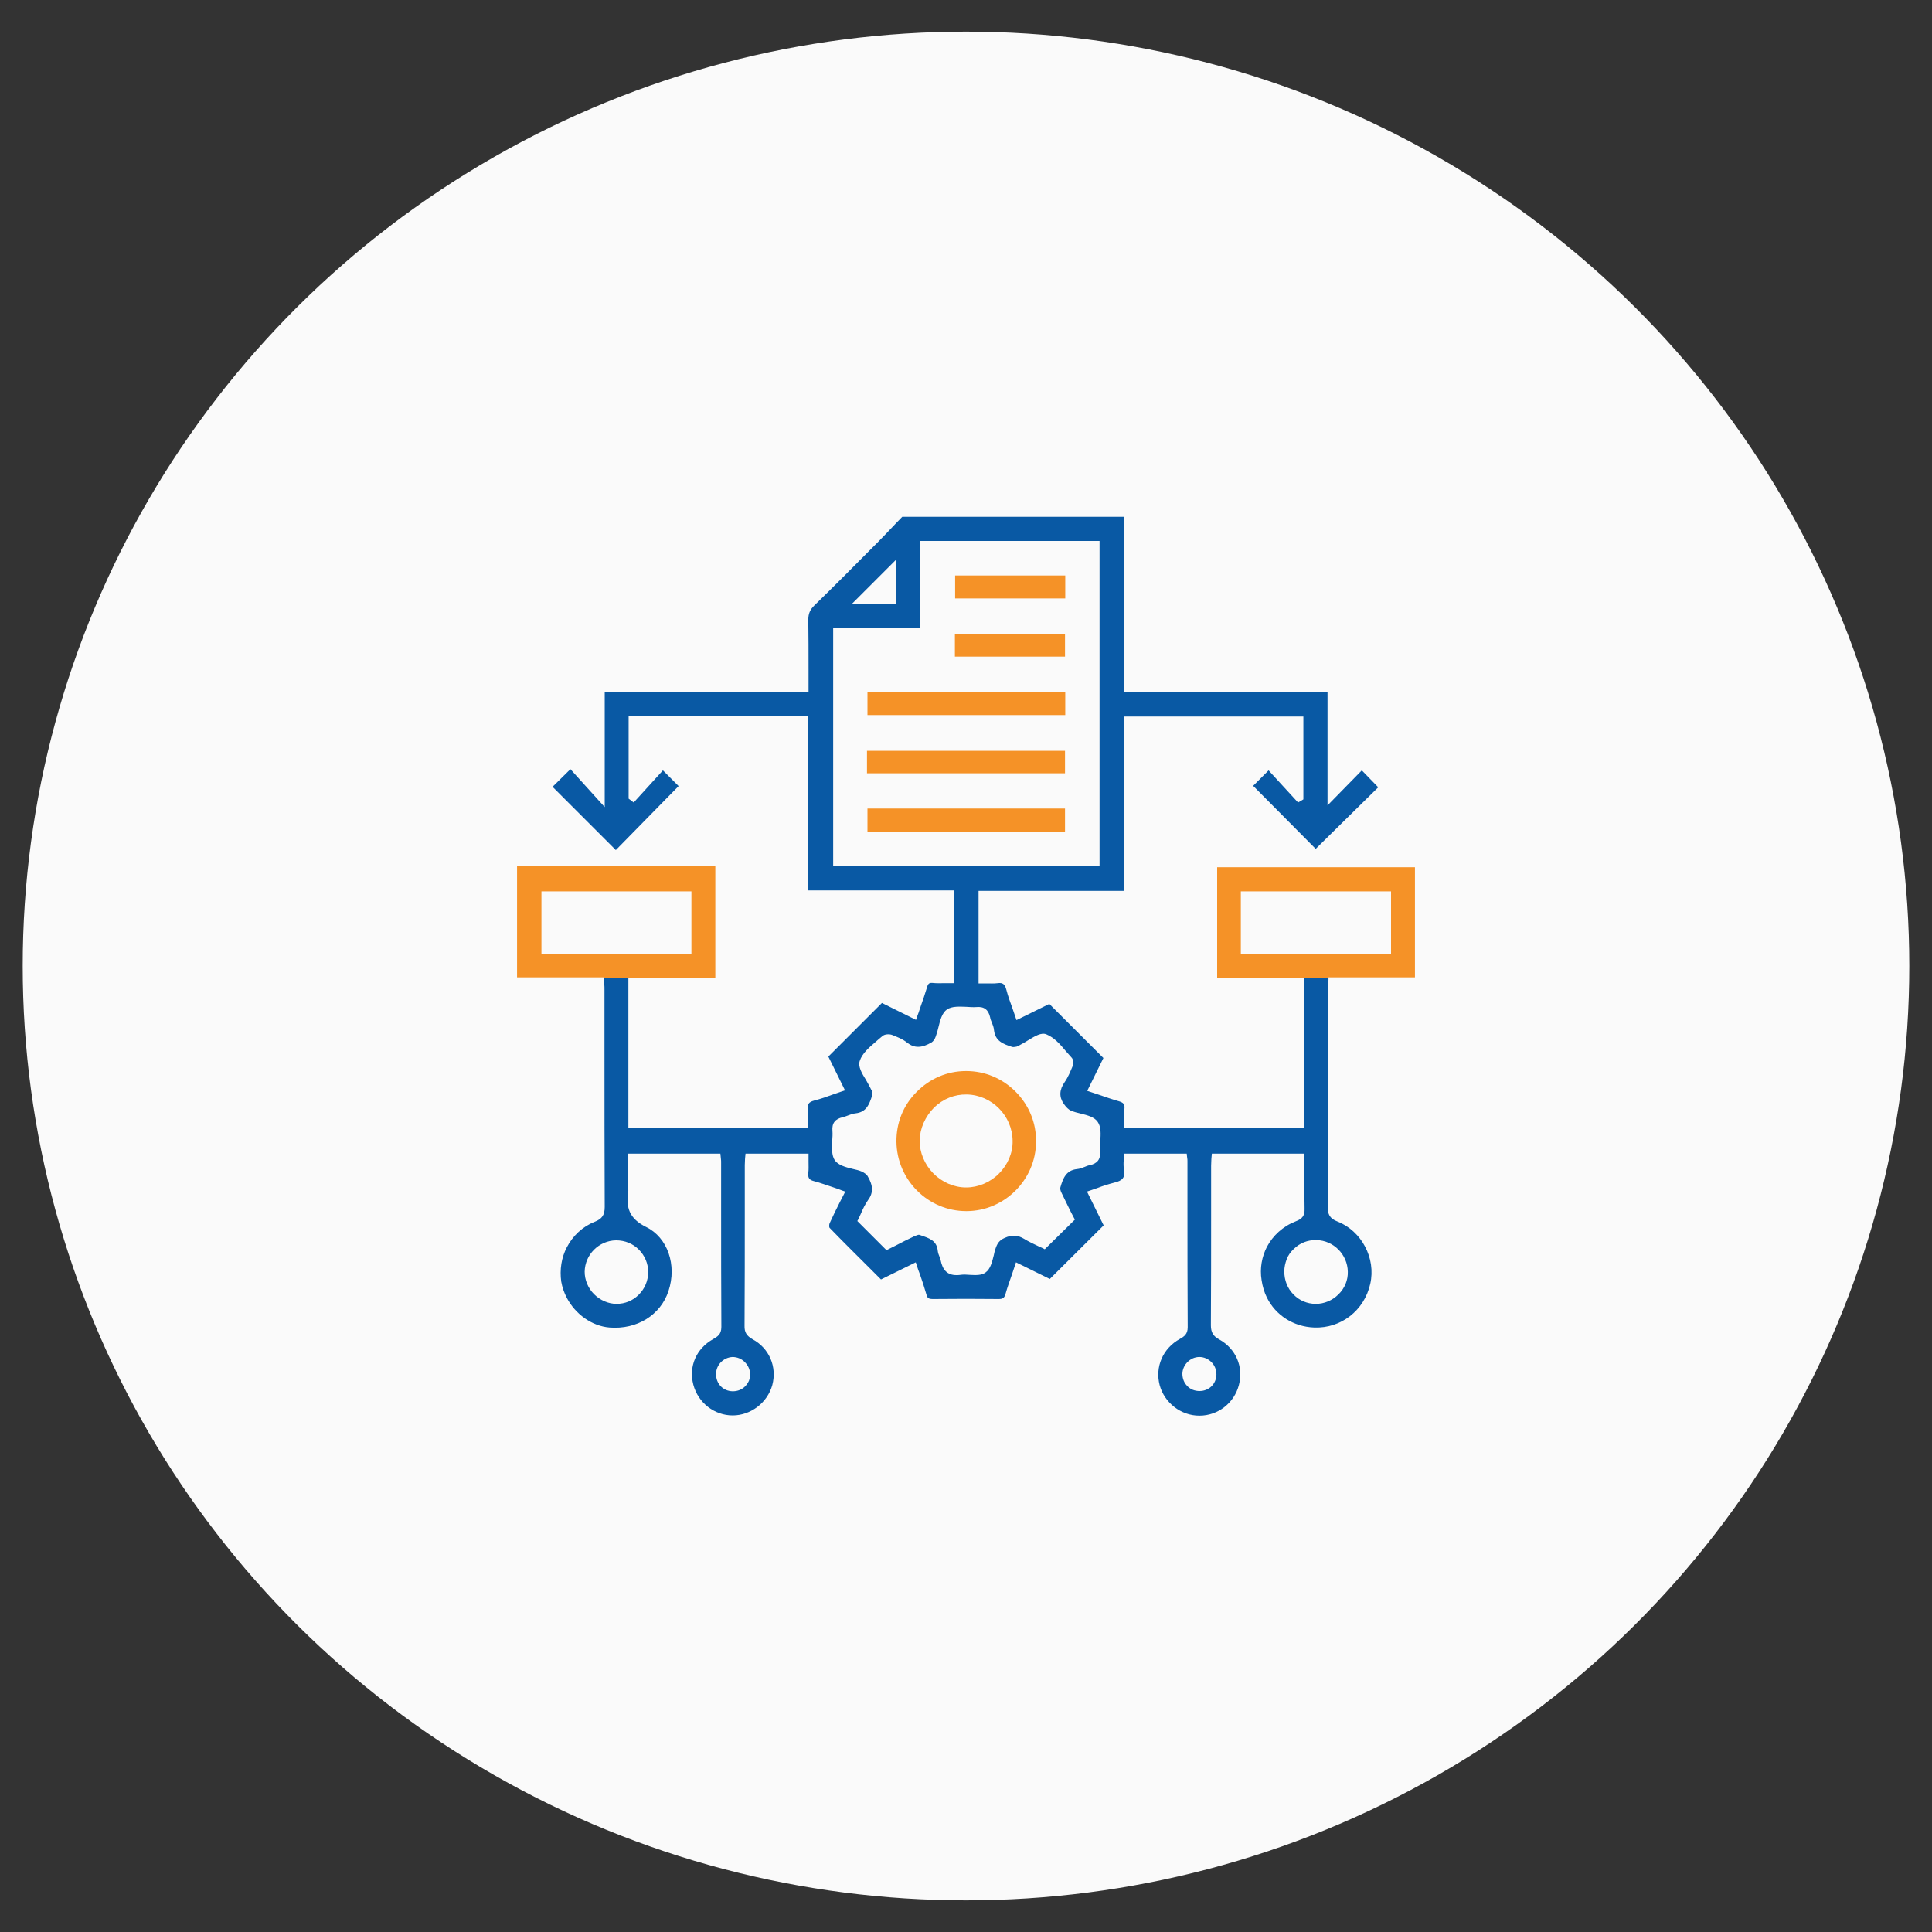 <svg xmlns="http://www.w3.org/2000/svg" xmlns:xlink="http://www.w3.org/1999/xlink" version="1.1" id="Layer_1" x="0px" y="0px" viewBox="0 0 800 800" style="enable-background:new 0 0 800 800;" xml:space="preserve"><rect x="0" y="0" width="800" height="800" fill="#333333" stroke="none"/> <style type="text/css"> .st0{fill:#FAFAFA;} .st1{fill:#0959A4;} .st2{fill:#F59227;} </style> <ellipse class="st0" cx="400" cy="400" rx="390.6" ry="386.9"></ellipse> <g> </g> <g> </g> <g> <g> <path class="st1" d="M553.8,505.8c-3.4-1.3-4-3.2-4-6.1c0.1-21.8,0.1-44,0.1-65.5v-24.1c0-0.9,0.1-1.8,0.1-2.8 c0-0.5,0.1-1,0.1-1.6l0-1h-25.5v0.1h15.3v62.4h-74.4v-1.1c0-0.8,0-1.5,0-2.2c0-1.6-0.1-3.2,0.1-4.7c0.2-1.9-0.3-2.6-2.3-3.2 c-2.8-0.8-5.4-1.7-8.3-2.7c-1.2-0.4-2.4-0.8-3.6-1.2l-1.2-0.4l6.7-13.6l-22.4-22.4l-13.6,6.7l-0.4-1.2c-0.4-1.2-0.8-2.4-1.2-3.5 c-1-2.7-1.9-5.2-2.6-7.9c-0.6-2.3-1.5-3-3.6-2.7c-1.5,0.2-3.1,0.1-4.7,0.1c-0.7,0-1.4,0-2.1,0h-1.1v-38.3h60.3v-72.2h74.2v34.3 l-2.2,1.3L525.3,319l-6.4,6.4l25.9,26.1l25.9-25.5l-6.8-7l-14.2,14.5v-47.1h-84.2V214h-91.9c-1,1-2,2.1-3,3.1 c-2.4,2.5-4.8,5.1-7.3,7.6l-2.8,2.8c-7.6,7.7-15.5,15.6-23.4,23.3c-1.7,1.7-2.4,3.3-2.4,5.9c0.1,6.8,0.1,13.4,0.1,20.5 c0,2.7,0,5.4,0,8.1v1.1h-84.4v47.8l-14.2-15.7l-7.4,7.3l26.2,26.2l26-26.5l-6.5-6.5l-12.1,13.3l-2.1-1.6v-34.2h74.3v72.2h60.4 v38.4h-1.1c-0.8,0-1.6,0-2.4,0c-1.9,0-3.6,0.1-5.4-0.1c-1.3-0.1-1.8,0.3-2.2,1.7c-0.9,2.9-1.8,5.7-2.9,8.7 c-0.4,1.2-0.8,2.5-1.3,3.7l-0.4,1.2l-14.1-7l-22.2,22.2l6.9,14l-1.2,0.4c-1.2,0.4-2.3,0.8-3.5,1.2c-2.7,1-5.3,1.9-8,2.6 c-2.3,0.6-2.9,1.5-2.7,3.6c0.2,1.5,0.1,3.1,0.1,4.7c0,0.7,0,1.4,0,2.1v1.1h-74.4v-62.5h21.9v-0.1h-32.1l0.1,1 c0,0.6,0.1,1.1,0.1,1.6c0.1,1,0.1,1.9,0.1,2.8V434c0,21.6,0,43.9,0.1,65.8c0,3.3-1.1,4.9-4.1,6.1c-5.1,2-9.1,5.8-11.6,10.6 c-2.2,4.2-3,9.2-2.3,14.2c0.4,2.3,1.2,4.6,2.3,6.7c3.5,6.7,10.3,11.7,17.7,12.3c11.3,0.9,21.1-5.1,24.4-15.1 c3.6-10.8-0.4-22.2-9.2-26.5c-7.3-3.6-8.3-8.3-7.5-14.3c0.1-0.6,0.1-1.2,0-1.8c0-0.3,0-0.6,0-1v-13.3h38.2l0.1,1 c0,0.3,0.1,0.7,0.1,1c0.1,0.6,0.1,1.2,0.1,1.8c0,6.1,0,12.2,0,18.3c0,16.3,0,33.1,0.1,49.7c0,3.1-1.7,4-3.4,5 c-7,3.9-10.2,11.3-8.2,18.9c2,7.5,8.7,12.7,16.3,12.7h0c7.5,0,14.4-5.3,16.4-12.6c2-7.6-1.3-15.2-8.1-18.9 c-2.5-1.4-3.5-2.9-3.4-5.7c0.1-16,0.1-32.3,0.1-48v-18.5c0-0.8,0.1-1.7,0.1-2.5c0-0.4,0.1-0.8,0.1-1.1l0.1-1.1h26.1v1.1 c0,0.7,0,1.5,0,2.2c0,1.6,0.1,3.1-0.1,4.7c-0.2,2.1,0.4,2.9,2.4,3.4c2.7,0.7,5.3,1.7,8.1,2.6c1.2,0.4,2.4,0.8,3.6,1.3l1.2,0.4 l-0.6,1.2c-0.6,1.1-1.1,2.2-1.7,3.3c-1.5,3-2.9,5.8-4.2,8.7c-0.2,0.5-0.2,1.6,0,1.8c5.7,5.9,11.7,11.8,17.4,17.5l3.9,3.9l14.4-7.1 l0.4,1.2c0.4,1.3,0.8,2.5,1.3,3.7c1,2.9,1.9,5.6,2.7,8.4c0.4,1.6,1,1.9,2.8,1.9c9.2-0.1,18.3-0.1,27.1,0c1.7,0,2.3-0.4,2.8-1.9 c0.8-2.9,1.8-5.6,2.8-8.5c0.4-1.2,0.8-2.4,1.2-3.6l0.4-1.2l14,6.9l22.3-22.2l-6.9-14l1.2-0.4c1.1-0.4,2.1-0.7,3.2-1.1 c2.3-0.9,4.6-1.6,6.9-2.2c3.5-0.8,4.6-2.2,4-5.5c-0.2-1.2-0.2-2.5-0.1-3.7c0-0.5,0-1.1,0-1.7v-1.1h26.1l0.1,1 c0,0.3,0.1,0.5,0.1,0.8c0.1,0.5,0.1,0.9,0.1,1.4v17.4c0,16.8,0,34.2,0.1,51.3c0,2.8-1.4,3.8-3.2,4.8c-7.1,3.9-10.4,11.6-8.4,19.2 c2,7.3,8.8,12.6,16.4,12.6h0.1c7.7,0,14.4-5.3,16.3-12.7c2-7.6-1.3-15.1-8.2-18.9c-2.4-1.3-3.4-2.9-3.4-5.8 c0.1-15.6,0.1-31.4,0.1-46.7v-19.4c0-0.9,0.1-1.8,0.1-2.7c0-0.4,0.1-0.8,0.1-1.2l0.1-1.1h38.3v1.1c0,2.1,0,4.2,0,6.2 c0,5.3,0,10.4,0.1,15.5c0.1,2.8-0.9,4.2-3.6,5.2c-5.4,2.1-9.5,5.9-12,10.6c-2.1,4.1-3,8.9-2.2,13.8c0.4,2.6,1.1,5,2.2,7.2 c3.6,7.3,11,12.1,19.6,12.4c11.1,0.4,20.7-7,23.2-18.1C569.8,521,563.8,509.7,553.8,505.8z M264.5,517.4c2.5,2.5,3.9,5.8,3.9,9.3 c0,3.6-1.4,6.9-3.9,9.4c-2.5,2.5-5.7,3.8-9.2,3.8h0c-3.4,0-6.8-1.5-9.3-4c-2.5-2.5-3.9-5.9-3.9-9.3c0.1-7.1,5.9-12.9,13-13 C258.7,513.6,262,514.9,264.5,517.4z M308.4,564c1.4,1.4,2.2,3.2,2.2,5.1c0,1-0.2,1.9-0.5,2.7c-0.4,0.8-0.9,1.6-1.6,2.3 c-1.3,1.3-3.1,2-5,2h-0.2c-3.9-0.1-6.8-3.1-6.8-7.1c0-3.8,3-6.9,6.8-7.1C305.2,561.9,307,562.6,308.4,564z M370.9,231.9V250h-18.1 L370.9,231.9z M345,358.5v-98.5h35.9v-36h74.4v134.5H345z M455.6,472.6c-0.1,1.4-0.2,2.9-0.1,4.2c0.3,3.2-1.1,5-4.3,5.7 c-0.7,0.1-1.4,0.4-2.1,0.7c-1,0.4-2,0.8-3.2,0.9c-4.4,0.5-5.7,3.7-6.8,7.5c-0.2,0.5,0,1.4,0.4,2.2c1.2,2.6,2.6,5.3,3.8,7.8 c0.5,0.9,0.9,1.8,1.4,2.7l0.4,0.7l-12.5,12.3l-0.7-0.4c-0.6-0.3-1.3-0.6-2-0.9c-1.8-0.9-3.9-1.8-5.8-3c-2.7-1.6-5-1.8-8.1-0.4 c-2.3,1-3.1,2.4-3.8,4.5c-0.3,0.8-0.5,1.7-0.7,2.7c-0.7,2.8-1.4,5.7-3.4,7.1c-1.7,1.3-4.2,1.1-6.5,1c-1.3-0.1-2.7-0.2-3.9,0 c-0.6,0.1-1.2,0.1-1.7,0.1c-3.6,0-5.7-2-6.5-6.2c-0.1-0.5-0.3-1-0.5-1.5c-0.3-0.7-0.6-1.5-0.7-2.4c-0.4-4.2-3.5-5.2-7.1-6.4 l-0.6-0.2c-0.4-0.1-1.7,0.5-2.2,0.7c-2.5,1.2-5,2.4-7.6,3.8c-1,0.5-2,1-3,1.5l-0.7,0.4L355,505.6l0.4-0.7c0.4-0.8,0.7-1.6,1.1-2.4 c0.8-1.9,1.7-3.8,2.9-5.5c2.3-3.1,2.2-6.1-0.2-10.1c-0.4-0.6-1.3-1.3-2.4-1.8c-1.1-0.5-2.5-0.8-3.8-1.1c-2.9-0.7-5.8-1.5-7.3-3.5 c-1.4-2.1-1.2-5.1-1.1-8c0.1-1.4,0.2-2.9,0.1-4.2c-0.3-3.2,1.1-5,4.3-5.7c0.7-0.2,1.4-0.4,2.1-0.7c1-0.4,2.1-0.8,3.2-0.9 c4.3-0.5,5.6-3.4,6.9-7.6c0.1-0.2,0.1-0.7-0.1-1.5c0-0.2-0.2-0.5-0.4-0.8c-0.1-0.2-0.2-0.4-0.3-0.6c-0.5-1-1.2-2.2-1.8-3.3 c-1.7-2.7-3.4-5.6-2.6-7.9c1-3.1,3.9-5.6,6.6-7.9c0.9-0.8,1.8-1.6,2.7-2.3c0.9-0.9,2.8-1,4-0.6c2,0.8,4.5,1.7,6.4,3.3 c3,2.3,6,2.2,10.1-0.2c0.6-0.4,1.3-1.3,1.7-2.5c0.4-1.1,0.8-2.5,1.1-3.8c0.7-2.9,1.5-5.9,3.5-7.3c2.1-1.4,5.1-1.2,8-1.1 c1.4,0.1,2.9,0.2,4.2,0.1c3.2-0.3,5,1.1,5.7,4.3c0.1,0.7,0.4,1.4,0.7,2.1c0.4,1,0.8,2,0.9,3.2c0.5,4.4,3.7,5.7,7.5,6.9 c0.5,0.2,1.4-0.1,1.8-0.1c0.3-0.1,0.7-0.3,1.1-0.5c0.2-0.1,0.5-0.3,0.7-0.4c1-0.5,2-1.1,3.1-1.8c2.8-1.7,5.4-3.3,7.5-2.4 c3.2,1.3,5.7,4.1,8,6.9c0.8,0.9,1.6,1.8,2.4,2.7c0.9,0.9,0.8,2.7,0.4,3.7c-0.9,2.1-1.8,4.4-3.2,6.4c-2.3,3.3-2.4,6.2-0.4,9.1 c1,1.4,2,2.4,3,2.8c1.2,0.5,2.6,0.9,4,1.2c2.8,0.7,5.6,1.4,7,3.4C456,466.6,455.8,469.6,455.6,472.6z M501.6,564 c1.4,1.4,2.1,3.2,2.1,5.2c-0.1,3.9-3.1,6.8-7,6.8h0c-2,0-3.8-0.7-5.1-2.1c-1.3-1.3-2-3.1-2-5.1c0.1-3.7,3.3-6.9,7-6.9h0.1 C498.5,561.9,500.3,562.7,501.6,564z M554.2,536c-2.5,2.5-5.9,3.9-9.3,3.9h-0.1c-3.5,0-6.8-1.4-9.2-3.9c-2.5-2.5-3.8-5.9-3.8-9.5 c0-1.8,0.4-3.5,1-5.1s1.6-3,2.9-4.2c2.5-2.5,5.8-3.8,9.4-3.7c7.1,0.1,12.9,6,13,13.1C558.2,530.1,556.8,533.5,554.2,536z"></path> <path class="st2" d="M504,359.1v45.8h20.6v-0.1h25.5l0-0.1h35.8v-45.6H504z M576,394.9h-62.2v-25.8H576V394.9z"></path> <path class="st2" d="M214.1,358.7v46h36v0.1h32.1v0.1h14v-46.2H214.1z M286.3,394.9h-62.1v-25.8h62.1V394.9z"></path> </g> <g> <rect x="359.2" y="286.6" class="st2" width="81.9" height="9.5"></rect> </g> <g> <rect x="359" y="310.9" class="st2" width="82" height="9.3"></rect> </g> <g> <rect x="359.2" y="334.8" class="st2" width="81.8" height="9.6"></rect> </g> <g> <rect x="395.5" y="238.3" class="st2" width="45.6" height="9.5"></rect> </g> <g> <rect x="395.4" y="262.5" class="st2" width="45.6" height="9.4"></rect> </g> <g> <path class="st2" d="M420.5,452c-5.5-5.5-12.7-8.5-20.4-8.5H400c-7.8,0-15,3.1-20.5,8.7c-5.5,5.5-8.4,12.8-8.3,20.6 c0.2,15.8,13.1,28.7,28.9,28.7c0,0,0.1,0,0.1,0c7.9,0,15.1-3.3,20.3-8.5c5.2-5.2,8.5-12.4,8.5-20.3 C429.1,464.8,426,457.5,420.5,452z M413.6,486c-3.6,3.6-8.6,5.7-13.5,5.7H400c-5,0-10-2.2-13.6-5.9c-3.6-3.7-5.6-8.6-5.6-13.5 c0.1-5,2.3-10,6-13.7c3.7-3.6,8.5-5.5,13.5-5.4c10.4,0.2,18.9,8.8,19,19.2C419.4,477.4,417.3,482.3,413.6,486z"></path> </g> </g> </svg>